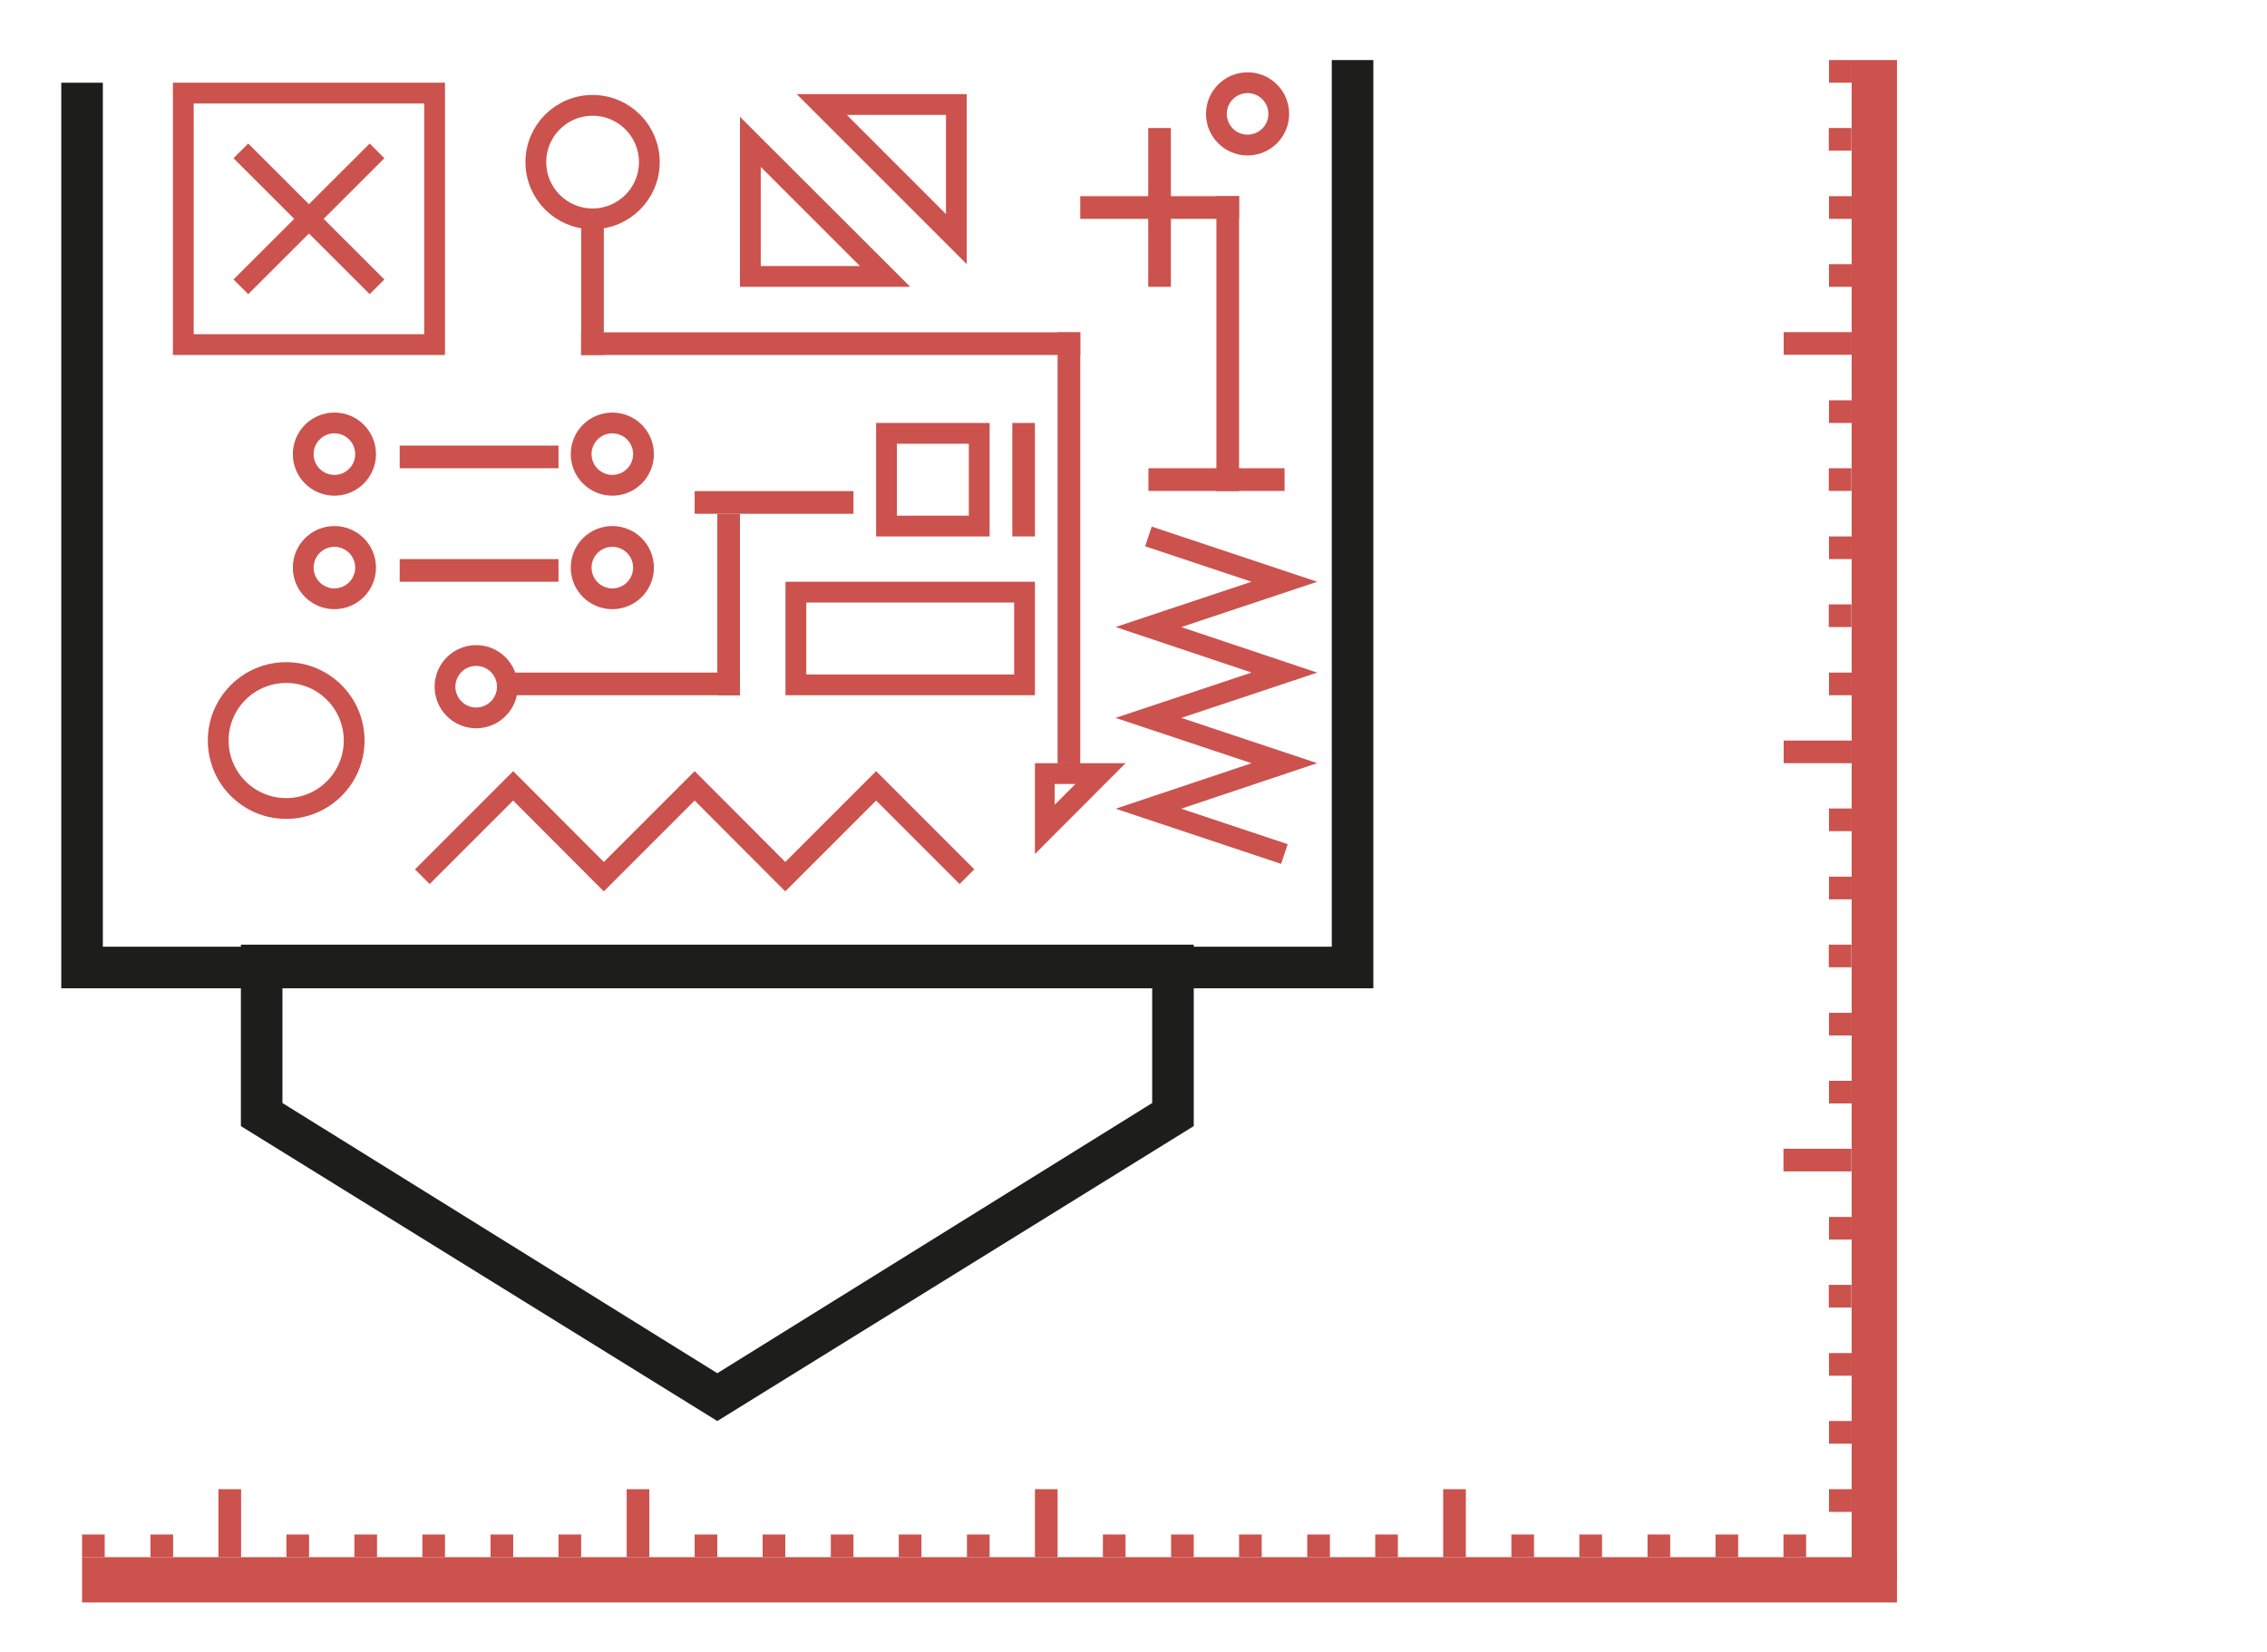 <svg width="166" height="121" viewBox="0 0 166 121" fill="none" xmlns="http://www.w3.org/2000/svg">
<path d="M84.368 72.223V80.778L52.525 100.565L20.682 80.778V72.223H84.368ZM87.412 69.179H17.638V82.467L52.525 104.066L87.412 82.467V69.179Z" fill="#1D1D1B"/>
<path d="M99.041 4.398V70.853H6.009V6.057" stroke="#1D1D1B" stroke-width="3.044" stroke-miterlimit="10"/>
<path d="M138.905 114.036H6.009V117.354H138.905V114.036Z" fill="#CC524D"/>
<path d="M138.905 115.695V4.398H135.587V115.695H138.905Z" fill="#CC524D"/>
<path d="M47.547 109.058H45.888V114.036H47.547V109.058Z" fill="#CC524D"/>
<path d="M17.654 109.058H15.994V114.036H17.654V109.058Z" fill="#CC524D"/>
<path d="M32.585 112.376H30.926V114.036H32.585V112.376Z" fill="#CC524D"/>
<path d="M37.578 112.376H35.919V114.036H37.578V112.376Z" fill="#CC524D"/>
<path d="M12.676 112.376H11.017V114.036H12.676V112.376Z" fill="#CC524D"/>
<path d="M7.668 112.376H6.009V114.036H7.668V112.376Z" fill="#CC524D"/>
<path d="M42.555 112.376H40.896V114.036H42.555V112.376Z" fill="#CC524D"/>
<path d="M77.442 109.058H75.783V114.036H77.442V109.058Z" fill="#CC524D"/>
<path d="M52.525 112.376H50.866V114.036H52.525V112.376Z" fill="#CC524D"/>
<path d="M22.631 112.376H20.972V114.036H22.631V112.376Z" fill="#CC524D"/>
<path d="M57.502 112.376H55.843V114.036H57.502V112.376Z" fill="#CC524D"/>
<path d="M27.608 112.376H25.949V114.036H27.608V112.376Z" fill="#CC524D"/>
<path d="M62.495 112.376H60.836V114.036H62.495V112.376Z" fill="#CC524D"/>
<path d="M67.472 112.376H65.813V114.036H67.472V112.376Z" fill="#CC524D"/>
<path d="M72.465 112.376H70.805V114.036H72.465V112.376Z" fill="#CC524D"/>
<path d="M107.336 109.058H105.677V114.036H107.336V109.058Z" fill="#CC524D"/>
<path d="M82.419 112.376H80.76V114.036H82.419V112.376Z" fill="#CC524D"/>
<path d="M87.412 112.376H85.753V114.036H87.412V112.376Z" fill="#CC524D"/>
<path d="M92.389 112.376H90.73V114.036H92.389V112.376Z" fill="#CC524D"/>
<path d="M97.382 112.376H95.722V114.036H97.382V112.376Z" fill="#CC524D"/>
<path d="M102.359 112.376H100.7V114.036H102.359V112.376Z" fill="#CC524D"/>
<path d="M112.329 112.376H110.67V114.036H112.329V112.376Z" fill="#CC524D"/>
<path d="M117.306 112.376H115.647V114.036H117.306V112.376Z" fill="#CC524D"/>
<path d="M122.299 112.376H120.639V114.036H122.299V112.376Z" fill="#CC524D"/>
<path d="M127.276 112.376H125.617V114.036H127.276V112.376Z" fill="#CC524D"/>
<path d="M132.253 112.376H130.594V114.036H132.253V112.376Z" fill="#CC524D"/>
<path d="M130.594 84.126V85.785H135.571V84.126H130.594Z" fill="#CC524D"/>
<path d="M133.927 109.058V110.718H135.587V109.058H133.927Z" fill="#CC524D"/>
<path d="M133.927 104.066V105.725H135.587V104.066H133.927Z" fill="#CC524D"/>
<path d="M133.927 99.089V100.748H135.587V99.089H133.927Z" fill="#CC524D"/>
<path d="M133.912 94.096V95.755H135.571V94.096H133.912Z" fill="#CC524D"/>
<path d="M133.927 89.119V90.778H135.587V89.119H133.927Z" fill="#CC524D"/>
<path d="M130.609 54.232V55.891H135.587V54.232H130.609Z" fill="#CC524D"/>
<path d="M133.927 79.149V80.808H135.587V79.149H133.927Z" fill="#CC524D"/>
<path d="M133.927 74.171V75.831H135.587V74.171H133.927Z" fill="#CC524D"/>
<path d="M133.912 69.179V70.838H135.571V69.179H133.912Z" fill="#CC524D"/>
<path d="M133.927 64.201V65.861H135.587V64.201H133.927Z" fill="#CC524D"/>
<path d="M133.927 59.209V60.868H135.587V59.209H133.927Z" fill="#CC524D"/>
<path d="M130.609 24.322V25.981H135.587V24.322H130.609Z" fill="#CC524D"/>
<path d="M133.927 49.255V50.914H135.587V49.255H133.927Z" fill="#CC524D"/>
<path d="M133.912 44.262V45.921H135.571V44.262H133.912Z" fill="#CC524D"/>
<path d="M133.927 39.285V40.944H135.587V39.285H133.927Z" fill="#CC524D"/>
<path d="M133.912 34.292V35.951H135.571V34.292H133.912Z" fill="#CC524D"/>
<path d="M133.927 29.315V30.974H135.587V29.315H133.927Z" fill="#CC524D"/>
<path d="M133.927 19.345V21.004H135.587V19.345H133.927Z" fill="#CC524D"/>
<path d="M133.927 14.367V16.027H135.587V14.367H133.927Z" fill="#CC524D"/>
<path d="M133.912 9.375V11.034H135.571V9.375H133.912Z" fill="#CC524D"/>
<path d="M133.927 4.398V6.057H135.587V4.398H133.927Z" fill="#CC524D"/>
<path d="M20.956 59.209C23.705 59.209 25.933 56.981 25.933 54.232C25.933 51.483 23.705 49.254 20.956 49.254C18.207 49.254 15.979 51.483 15.979 54.232C15.979 56.981 18.207 59.209 20.956 59.209Z" stroke="#CC524D" stroke-width="1.522" stroke-miterlimit="10"/>
<path d="M43.392 16.027C45.687 16.027 47.548 14.166 47.548 11.871C47.548 9.576 45.687 7.716 43.392 7.716C41.097 7.716 39.237 9.576 39.237 11.871C39.237 14.166 41.097 16.027 43.392 16.027Z" stroke="#CC524D" stroke-width="1.522" stroke-miterlimit="10"/>
<path d="M24.488 35.54C25.748 35.54 26.771 34.518 26.771 33.257C26.771 31.996 25.748 30.974 24.488 30.974C23.227 30.974 22.204 31.996 22.204 33.257C22.204 34.518 23.227 35.54 24.488 35.54Z" stroke="#CC524D" stroke-width="1.522" stroke-miterlimit="10"/>
<path d="M91.354 10.623C92.615 10.623 93.637 9.601 93.637 8.34C93.637 7.079 92.615 6.057 91.354 6.057C90.093 6.057 89.071 7.079 89.071 8.34C89.071 9.601 90.093 10.623 91.354 10.623Z" stroke="#CC524D" stroke-width="1.522" stroke-miterlimit="10"/>
<path d="M44.838 35.54C46.099 35.54 47.121 34.518 47.121 33.257C47.121 31.996 46.099 30.974 44.838 30.974C43.577 30.974 42.555 31.996 42.555 33.257C42.555 34.518 43.577 35.54 44.838 35.54Z" stroke="#CC524D" stroke-width="1.522" stroke-miterlimit="10"/>
<path d="M79.101 24.338H77.442V55.906H79.101V24.338Z" fill="#CC524D"/>
<path d="M79.101 24.338H42.555V25.997H79.101V24.338Z" fill="#CC524D"/>
<path d="M44.214 16.027H42.555V25.996H44.214V16.027Z" fill="#CC524D"/>
<path d="M78.751 57.413L77.229 58.935V57.413H78.751ZM82.419 55.891H75.783V62.543L82.419 55.891Z" fill="#CC524D"/>
<path d="M55.706 12.222L62.967 19.482H55.706V12.222ZM54.184 8.553V21.004H66.65L54.184 8.553Z" fill="#CC524D"/>
<path d="M69.268 8.416V15.677L62.008 8.416H69.268ZM70.79 6.894H58.339L70.79 19.345V6.894Z" fill="#CC524D"/>
<path d="M70.942 32.496V37.763H65.676V32.496H70.942ZM72.465 30.974H64.154V39.285H72.465V30.974Z" fill="#CC524D"/>
<path d="M75.783 30.974H74.124V39.285H75.783V30.974Z" fill="#CC524D"/>
<path d="M94.063 34.292H84.094V35.951H94.063V34.292Z" fill="#CC524D"/>
<path d="M40.896 32.633H29.267V34.292H40.896V32.633Z" fill="#CC524D"/>
<path d="M24.488 43.851C25.748 43.851 26.771 42.829 26.771 41.568C26.771 40.307 25.748 39.285 24.488 39.285C23.227 39.285 22.204 40.307 22.204 41.568C22.204 42.829 23.227 43.851 24.488 43.851Z" stroke="#CC524D" stroke-width="1.522" stroke-miterlimit="10"/>
<path d="M44.838 43.851C46.099 43.851 47.121 42.829 47.121 41.568C47.121 40.307 46.099 39.285 44.838 39.285C43.577 39.285 42.555 40.307 42.555 41.568C42.555 42.829 43.577 43.851 44.838 43.851Z" stroke="#CC524D" stroke-width="1.522" stroke-miterlimit="10"/>
<path d="M34.868 52.573C36.129 52.573 37.151 51.55 37.151 50.289C37.151 49.029 36.129 48.006 34.868 48.006C33.607 48.006 32.585 49.029 32.585 50.289C32.585 51.55 33.607 52.573 34.868 52.573Z" stroke="#CC524D" stroke-width="1.522" stroke-miterlimit="10"/>
<path d="M40.896 40.944H29.267V42.603H40.896V40.944Z" fill="#CC524D"/>
<path d="M54.184 49.254H37.578V50.913H54.184V49.254Z" fill="#CC524D"/>
<path d="M54.184 37.626H52.525V50.914H54.184V37.626Z" fill="#CC524D"/>
<path d="M62.495 35.967H50.866V37.626H62.495V35.967Z" fill="#CC524D"/>
<path d="M31.063 7.579V24.475H14.183V7.579H31.063ZM32.585 6.057H12.661V25.997H32.585V6.057Z" fill="#CC524D"/>
<path d="M17.638 21.004L27.608 11.05" stroke="#CC524D" stroke-width="1.522" stroke-miterlimit="10"/>
<path d="M17.638 11.05L27.608 21.004" stroke="#CC524D" stroke-width="1.522" stroke-miterlimit="10"/>
<path d="M84.094 39.285L94.048 42.603L84.094 45.921L94.048 49.255L84.094 52.573L94.048 55.891L84.094 59.224L94.048 62.543" stroke="#CC524D" stroke-width="1.522" stroke-miterlimit="10"/>
<path d="M30.926 64.202L37.578 57.55L44.214 64.202L50.866 57.55L57.502 64.202L64.154 57.55L70.805 64.202" stroke="#CC524D" stroke-width="1.522" stroke-miterlimit="10"/>
<path d="M74.261 44.125V49.392H59.039V44.125H74.261ZM75.783 42.603H57.517V50.914H75.783V42.603Z" fill="#CC524D"/>
<path d="M90.73 14.368H79.101V16.027H90.73V14.368Z" fill="#CC524D"/>
<path d="M85.737 21.004V9.375H84.078V21.004H85.737Z" fill="#CC524D"/>
<path d="M90.73 35.967V14.368H89.071V35.967H90.73Z" fill="#CC524D"/>
</svg>
